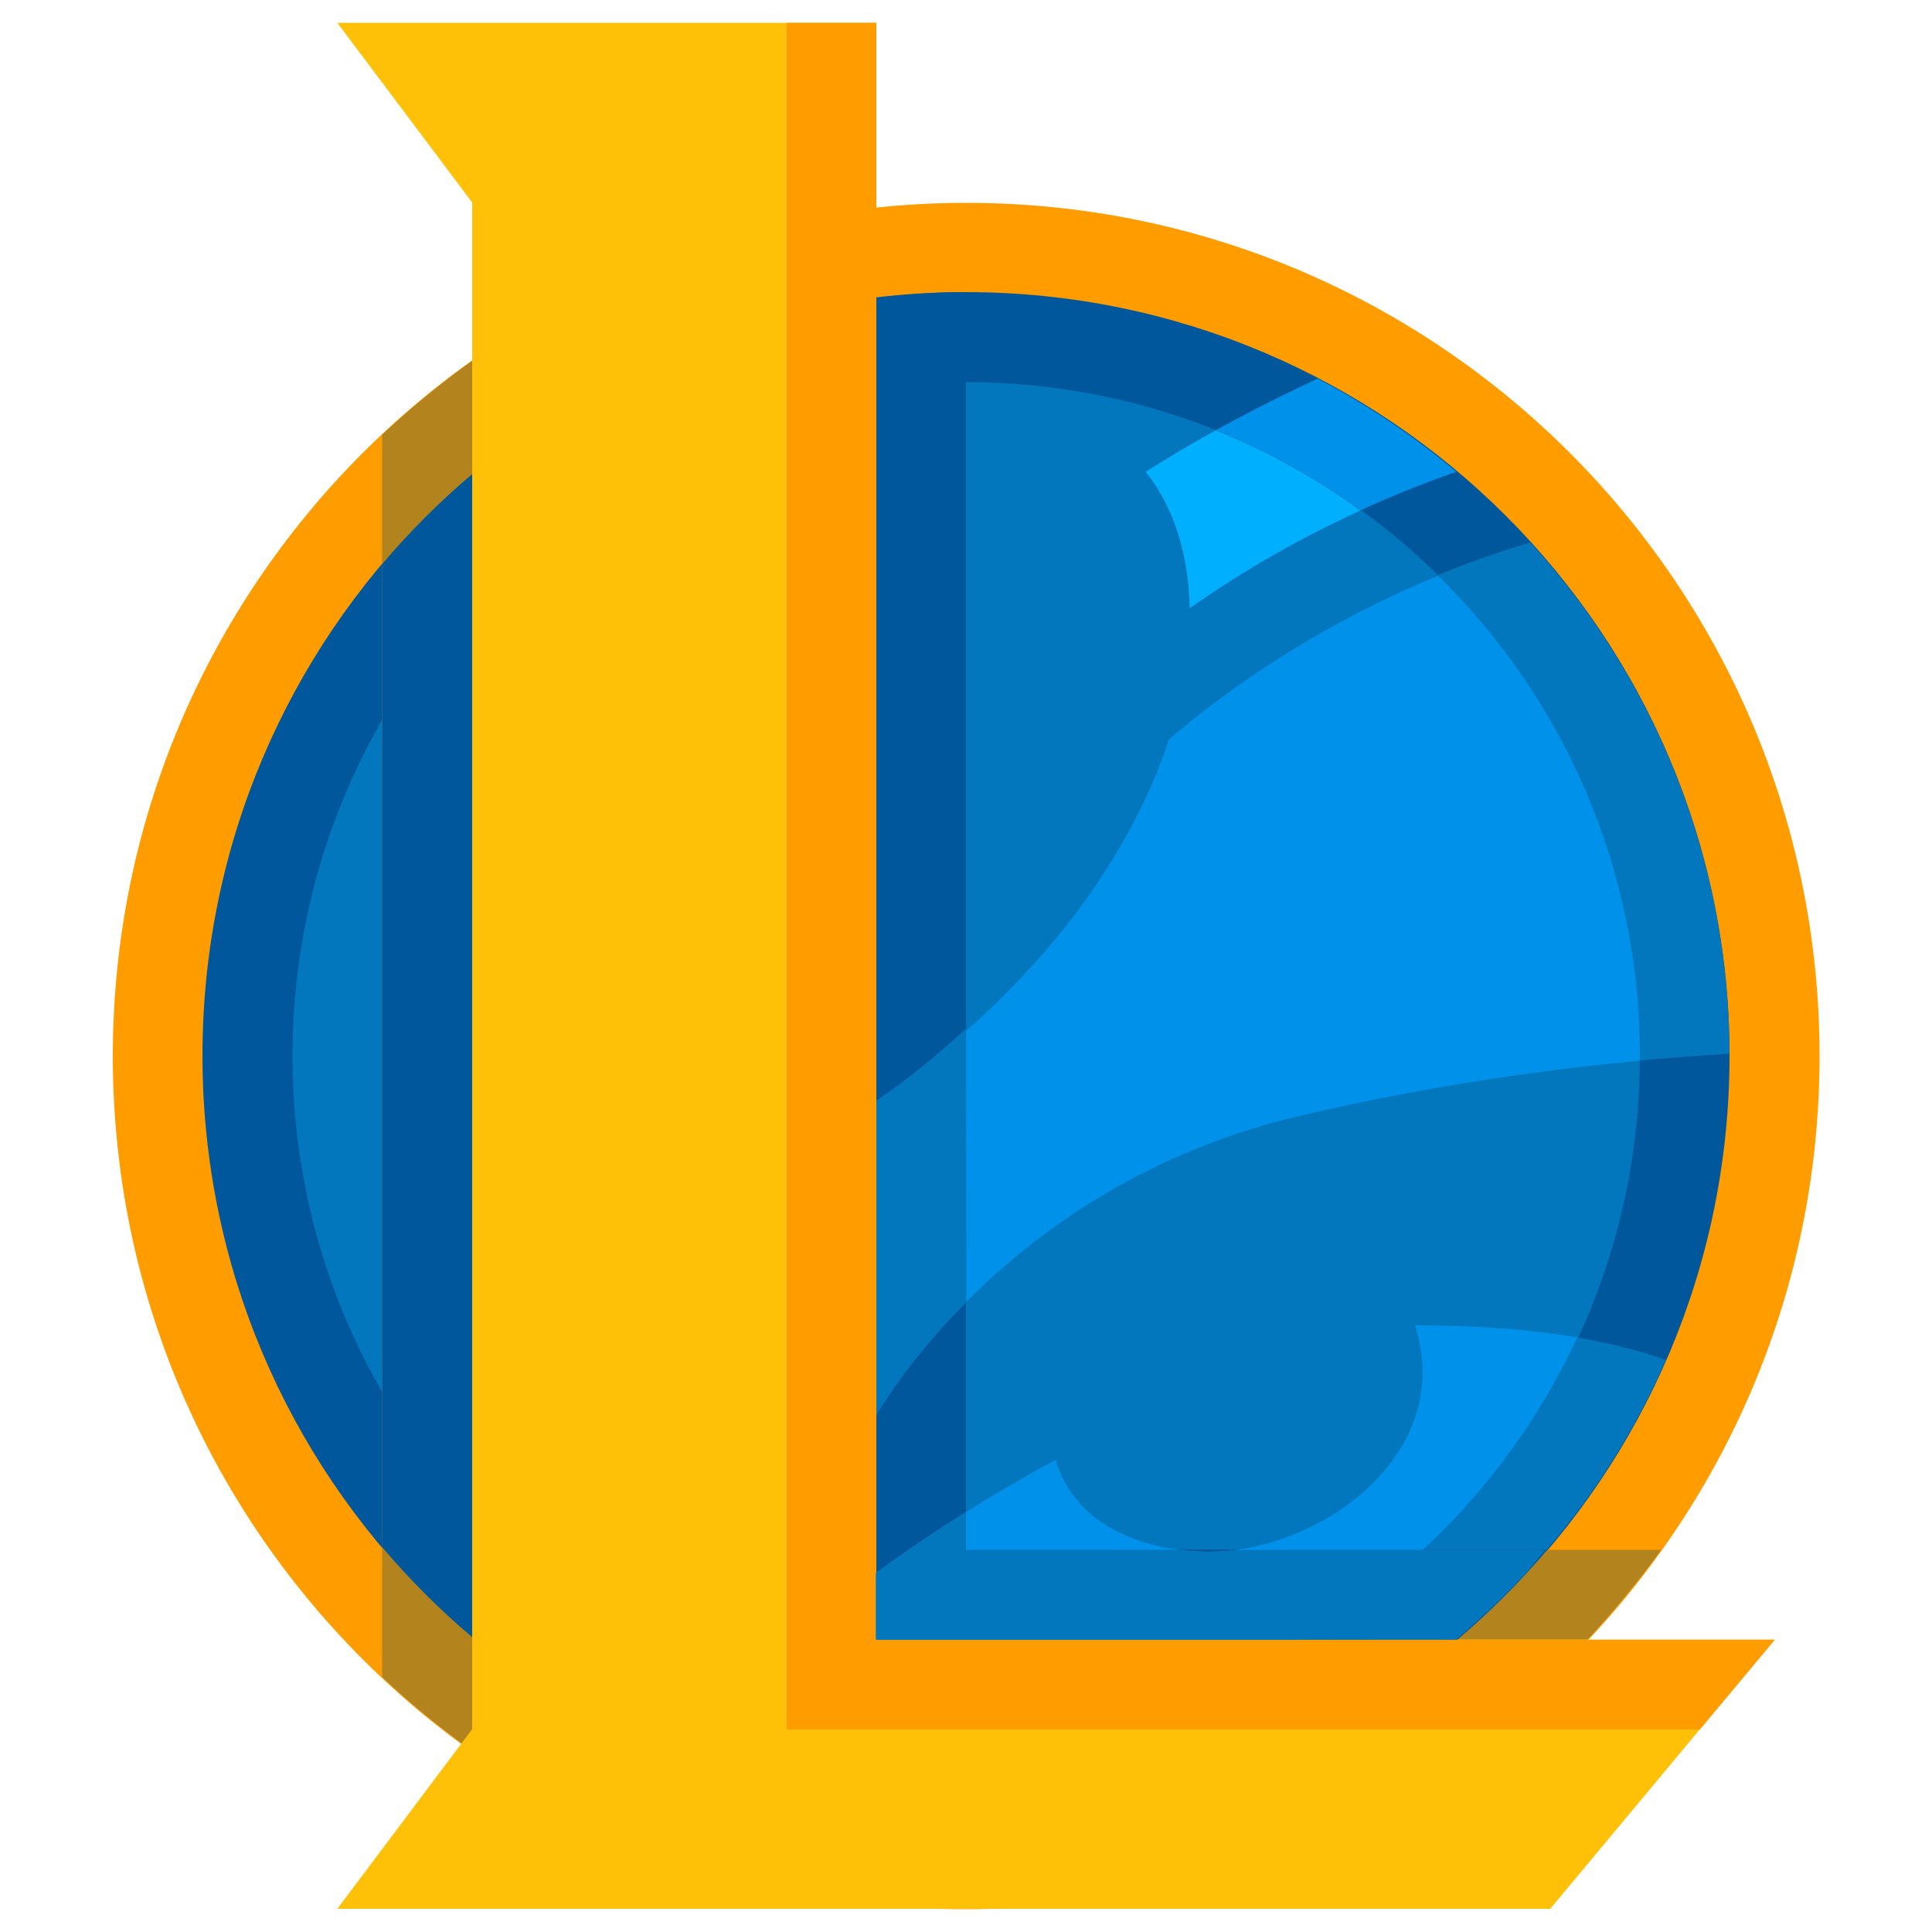 <svg enable-background="new 0 0 500 500" viewBox="0 0 500 500" xmlns="http://www.w3.org/2000/svg"><path d="m250 494.1c122 0 220.9-98.9 220.9-220.8 0-122-98.9-220.8-220.8-220.8-122 0-220.9 98.9-220.9 220.8 0 121.9 98.8 220.8 220.8 220.8z" fill="#ff9c00"/><path d="m250 470.8c109.1 0 197.6-88.5 197.6-197.6s-88.5-197.6-197.6-197.6-197.6 88.5-197.6 197.6c0 109.2 88.5 197.7 197.6 197.6z" fill="#01579b"/><path d="m366.2 343c10.7 33.9-25.2 58.6-53.3 58.6-15.4 0-34.4-5.9-39.7-23.8-16.1 8.7-31.7 18.5-46.5 29.3v17.2h150.1c23.4-19.6 42-44.3 54.3-72.3-9.9-3.7-30.1-9-64.9-9zm29.8-202.6c-34.4 10.3-66.3 27.6-93.6 51-10.2 31.1-34.8 65.4-75.7 93.5v81.4s32.5-59.4 109.5-77.5c36.6-8.6 73.9-13.9 111.4-16.1-.1-49-18.5-96.2-51.6-132.3z" fill="#0277bd"/><path d="m376.9 122.1c-11.1-9.3-23.1-17.4-35.9-24.1-12.9 6-29.1 14.2-44.5 24.2 7.3 9.1 11.1 21.4 11.4 35.3 21.3-15 44.5-26.9 69-35.4z" fill="#0091ea"/><path d="m250 447.6c96.3 0 174.4-78.1 174.4-174.3 0-96.3-78.1-174.4-174.4-174.4s-174.3 78.1-174.3 174.4c0 96.2 78 174.3 174.3 174.3z" fill="#0277bd"/><path d="m314.6 111.4c-6.2 3.4-12.2 7-18.1 10.7 7.3 9.1 11.1 21.4 11.4 35.3 13.9-9.8 28.7-18.2 44.2-25.3-11.6-8.4-24.2-15.4-37.5-20.7z" fill="#00b0ff"/><path d="m424.4 273.3c0-48.7-20-92.7-52.2-124.3-33.4 13.7-57.6 31.9-69.7 42.4-10.2 31.1-34.8 65.4-75.7 93.5v81.4s32.5-59.4 109.5-77.5c29-6.8 58.4-11.5 88.1-14.3-.1-.5 0-.9 0-1.2z" fill="#0091ea"/><path d="m429.9 401.1h-75.2v23.3h56.1c6.8-7.4 13.2-15.1 19.1-23.3zm-331 32.9c7.3 6.9 15.1 13.3 23.3 19.1v-359.7c-8.2 5.8-15.9 12.2-23.3 19.1z" fill="#b3831d"/><path d="m98.9 400.4c7.1 8.4 14.9 16.2 23.3 23.3v-301c-8.4 7.1-16.2 14.9-23.3 23.3z" fill="#01579b"/><path d="m87.3 5.9h139.5v418.4h232.5l-58.1 69.7h-313.9l34.9-46.5v-395.1z" fill="#ffc107"/><path d="m250 401.1v-325.5c-7.9 0-15.6.6-23.2 1.5v347.2h150.4c8.4-7.1 16.2-14.9 23.3-23.3h-150.5z" fill="#01579b"/><path d="m250 266.2c-7.3 6.8-15 13-23.2 18.7v81.4s7.4-13.4 23.3-29.3z" fill="#0277bd"/><path d="m226.8 424.4v-418.5h-23.2v441.7h236.3l19.4-23.2z" fill="#ff9c00"/><path d="m366.2 343c10.7 33.9-25.2 58.6-53.3 58.6-15.4 0-34.4-5.9-39.7-23.8-16.1 8.7-31.7 18.5-46.5 29.3v17.2h110c31.3-18 56.3-45.4 71.5-78.2-10.7-1.8-24.5-3.1-42-3.1z" fill="#0091ea"/><path d="m393.5 408.7c2.3-2.4 4.3-5.1 6.4-7.6h-80.1c-2.3.3-4.6.5-6.9.5-2.4 0-4.9-.2-7.5-.5h-55.4v-9.7c-7.9 5-15.7 10.2-23.3 15.7v17.2h150.1c5.8-4.9 11.3-10 16.5-15.5z" fill="#0277bd"/></svg>